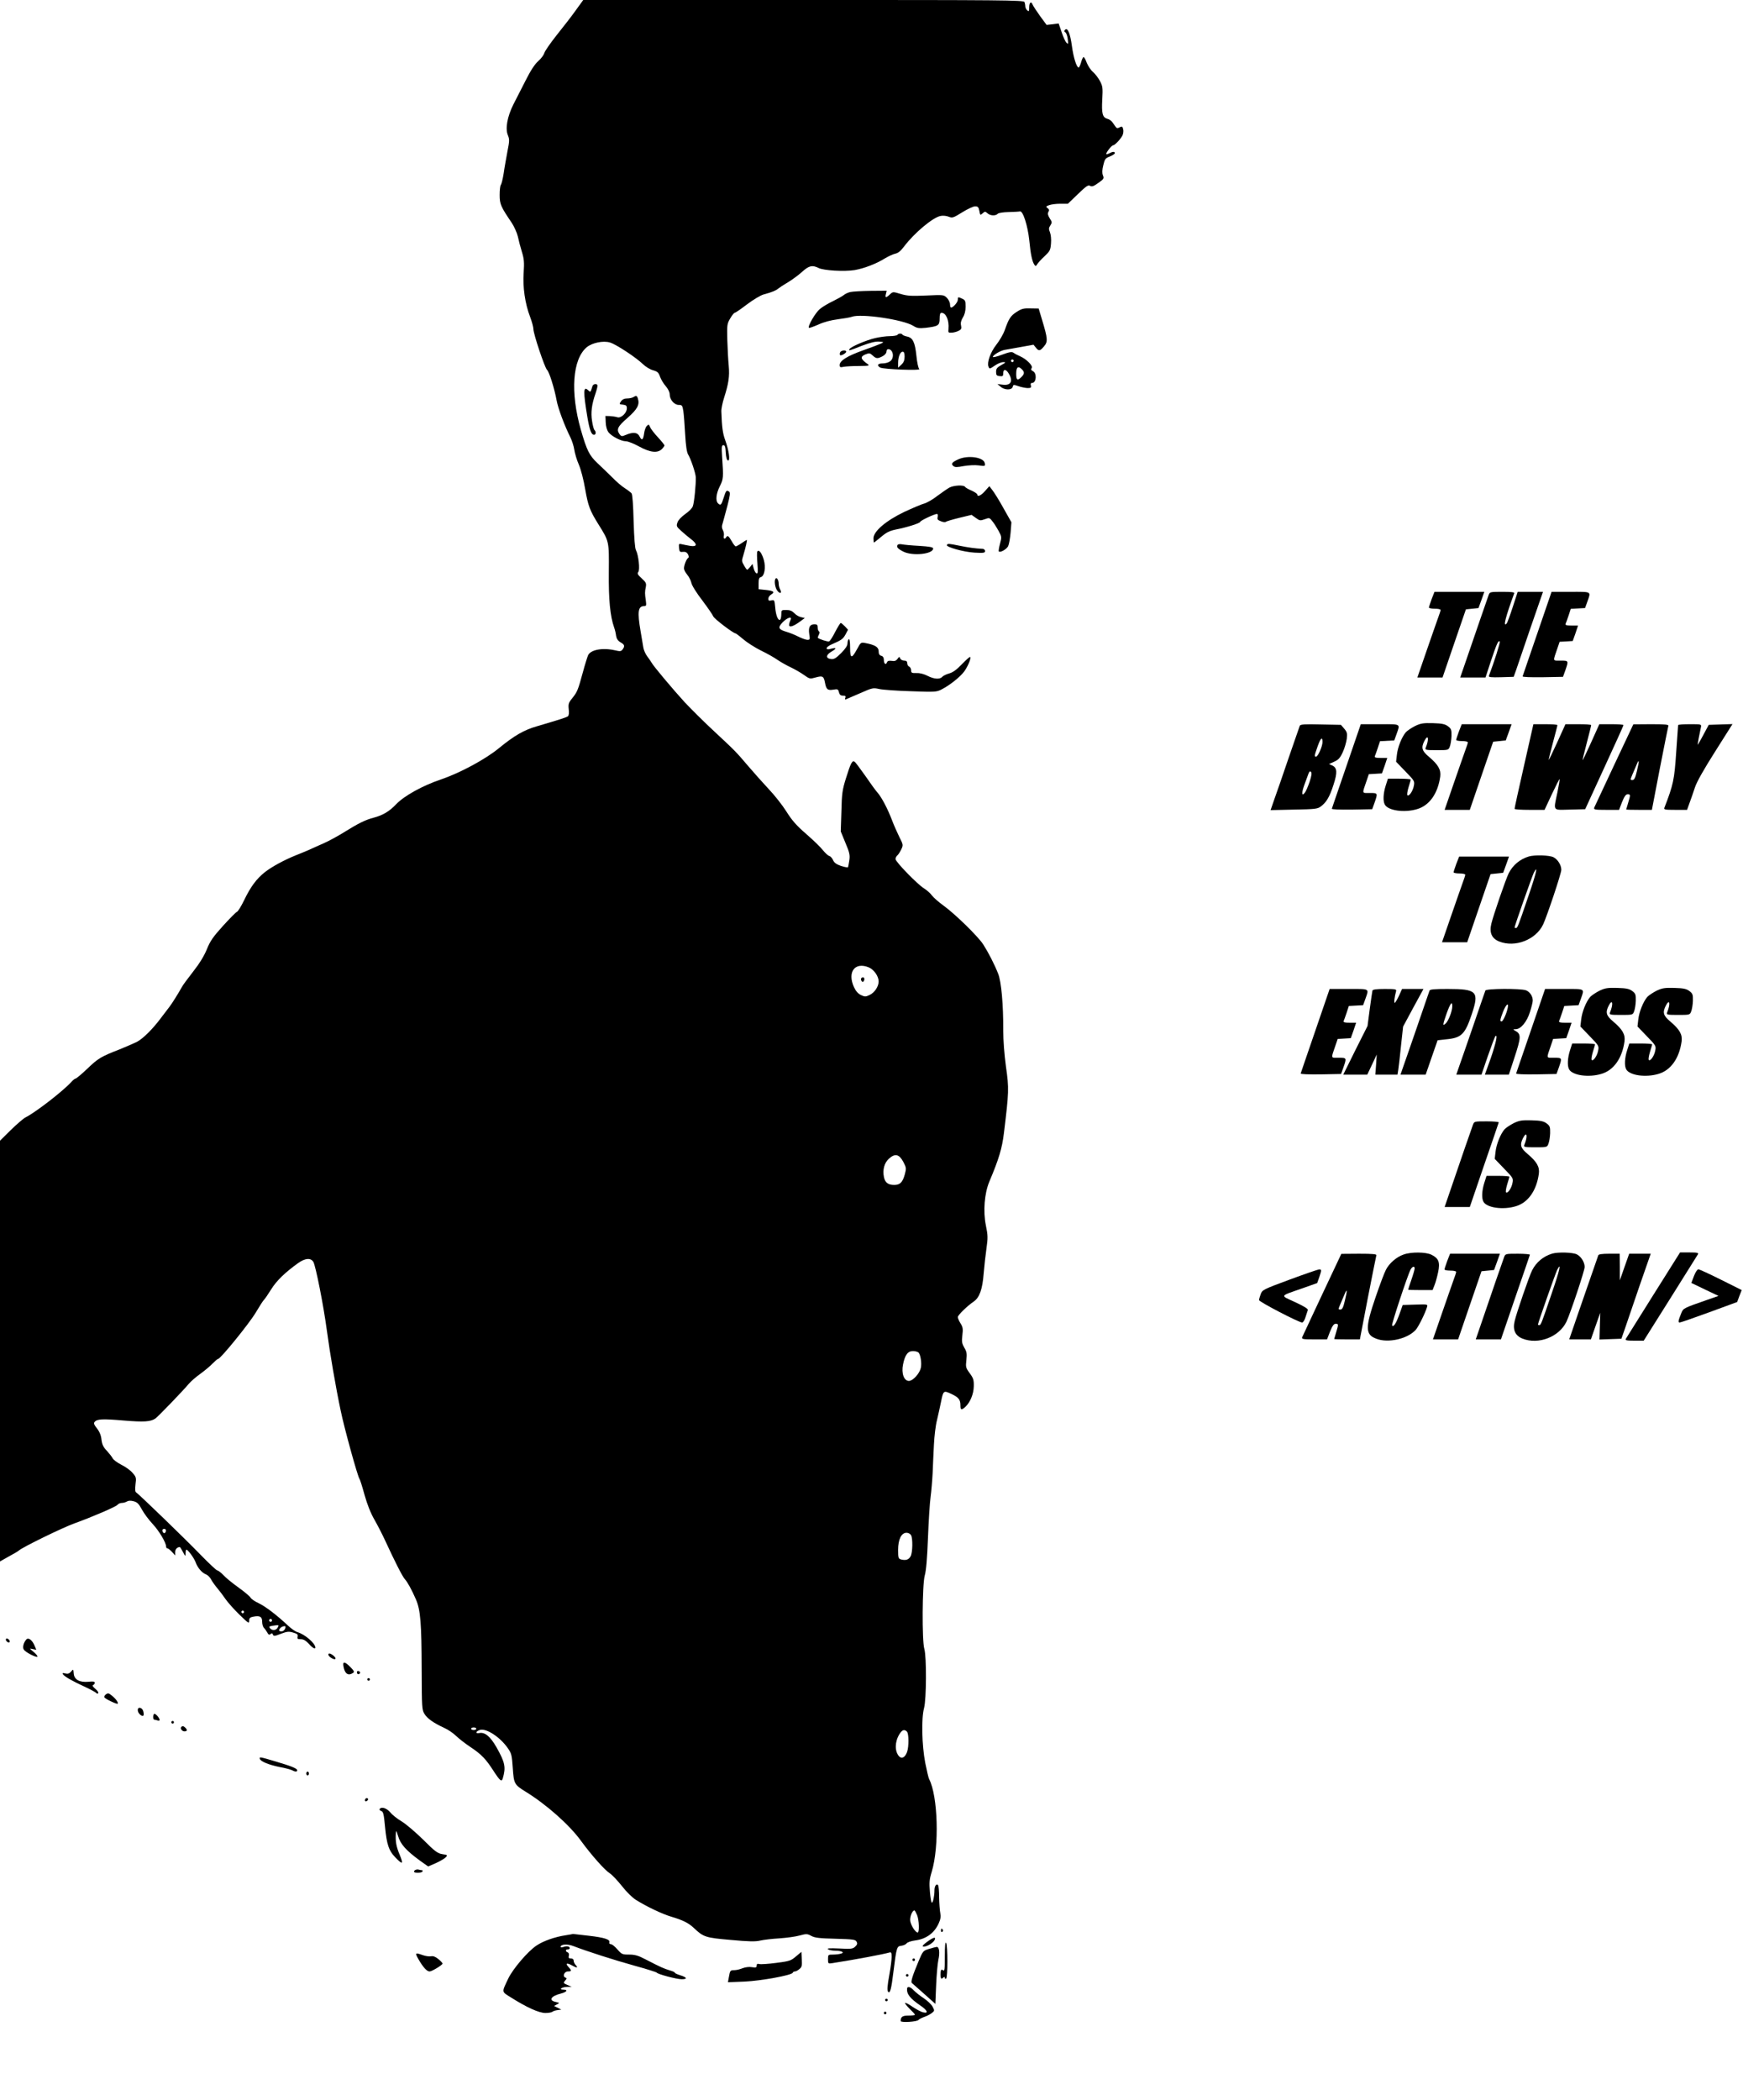 <?xml version="1.0" standalone="no"?>
<!DOCTYPE svg PUBLIC "-//W3C//DTD SVG 20010904//EN"
 "http://www.w3.org/TR/2001/REC-SVG-20010904/DTD/svg10.dtd">
<svg version="1.0" xmlns="http://www.w3.org/2000/svg"
 width="1343pt" height="1618pt" viewBox="0 0 1343 1618"
 preserveAspectRatio="xMidYMid meet">

<g transform="translate(0,1618) scale(0.1,-0.1)"
fill="#000000" stroke="none" stroke-width="6">
<path d="M4436 16100 c-31 -44 -98 -130 -147 -191 -49 -62 -92 -124 -95 -138
-4 -14 -24 -42 -46 -61 -27 -24 -59 -72 -98 -150 -32 -63 -75 -147 -95 -186
-46 -92 -63 -185 -42 -235 13 -32 13 -45 -3 -125 -9 -49 -23 -125 -29 -169 -7
-44 -17 -84 -22 -90 -5 -5 -9 -39 -9 -77 0 -72 9 -91 93 -215 19 -29 40 -76
47 -105 6 -29 20 -82 31 -118 17 -55 19 -80 14 -160 -8 -112 10 -239 50 -343
14 -37 25 -79 25 -93 0 -37 88 -300 105 -314 16 -13 57 -143 74 -236 11 -61
62 -197 106 -284 12 -25 26 -67 30 -95 4 -27 19 -79 35 -115 16 -37 37 -118
49 -190 23 -130 36 -164 102 -270 83 -133 82 -128 80 -369 -2 -212 10 -338 41
-426 6 -16 13 -45 15 -64 4 -23 14 -38 34 -50 32 -18 35 -29 16 -55 -11 -15
-19 -16 -57 -7 -94 22 -186 6 -208 -36 -5 -10 -24 -70 -41 -133 -38 -139 -43
-151 -82 -200 -28 -34 -31 -45 -27 -84 4 -28 1 -49 -6 -55 -11 -8 -59 -24
-236 -76 -102 -29 -175 -71 -295 -169 -106 -87 -301 -192 -449 -242 -141 -48
-280 -125 -342 -189 -54 -57 -103 -86 -174 -105 -65 -17 -117 -43 -222 -108
-51 -32 -124 -72 -163 -89 -38 -17 -91 -40 -116 -52 -25 -11 -69 -29 -97 -40
-90 -36 -186 -88 -240 -130 -66 -52 -111 -113 -162 -219 -22 -45 -46 -85 -55
-88 -8 -3 -56 -52 -107 -108 -77 -85 -99 -117 -125 -182 -22 -53 -57 -109
-107 -173 -40 -51 -80 -105 -87 -120 -18 -34 -80 -133 -93 -148 -6 -7 -33 -43
-61 -80 -67 -91 -143 -166 -191 -191 -22 -11 -83 -37 -134 -58 -142 -55 -165
-69 -249 -150 -43 -41 -83 -74 -88 -74 -5 0 -21 -12 -35 -28 -64 -70 -270
-230 -352 -272 -16 -8 -67 -52 -113 -97 l-83 -82 0 -1621 0 -1621 67 38 c38
20 73 41 78 46 30 27 340 178 430 210 133 48 320 128 331 143 6 8 21 14 33 14
12 0 29 5 39 11 11 7 29 8 51 2 28 -7 40 -19 64 -63 16 -30 54 -81 83 -112 49
-52 104 -144 104 -175 0 -7 4 -13 10 -13 5 0 21 -12 35 -27 l25 -28 0 27 c0
21 15 38 36 38 2 0 12 -17 23 -37 20 -37 20 -37 21 -10 0 15 3 27 6 27 12 0
60 -65 72 -99 15 -41 48 -80 80 -92 13 -5 31 -23 40 -41 9 -17 31 -47 48 -67
17 -20 44 -56 61 -81 17 -25 65 -79 107 -120 70 -68 76 -72 76 -48 0 21 6 27
34 32 49 9 66 -1 66 -39 0 -19 6 -40 13 -47 8 -7 19 -24 26 -36 9 -18 16 -21
26 -12 9 8 14 7 18 -5 5 -13 14 -12 62 7 48 18 61 19 94 9 32 -9 38 -15 34
-31 -4 -17 0 -20 24 -20 21 0 39 -10 62 -35 27 -31 51 -45 51 -30 0 33 -82
104 -140 120 -14 4 -45 26 -70 49 -86 81 -175 149 -228 174 -29 13 -57 33 -62
43 -6 10 -47 45 -92 77 -46 33 -99 76 -117 96 -19 20 -40 36 -47 36 -6 0 -65
55 -131 123 -119 123 -473 465 -494 478 -8 4 -9 25 -5 62 7 51 5 57 -23 89
-16 19 -55 47 -86 62 -31 16 -61 38 -67 50 -6 12 -26 37 -45 58 -27 28 -36 47
-41 85 -3 32 -14 60 -34 86 -23 29 -28 41 -19 51 19 23 59 25 223 11 157 -13
209 -10 246 16 21 15 212 213 257 267 15 18 55 53 89 77 33 24 76 60 95 80 19
19 37 35 42 35 18 0 240 273 289 356 29 49 58 94 64 99 7 6 31 42 55 80 42 68
108 131 208 203 54 38 96 42 117 10 18 -29 79 -337 105 -533 23 -172 68 -434
106 -614 27 -132 131 -509 145 -526 4 -5 22 -61 39 -124 21 -74 47 -140 76
-190 24 -42 62 -116 85 -166 67 -146 131 -273 149 -292 21 -23 53 -81 86 -157
35 -82 43 -181 44 -540 1 -291 2 -310 21 -341 23 -37 70 -70 150 -107 30 -13
73 -42 95 -64 22 -21 72 -60 110 -85 84 -56 118 -91 179 -186 49 -75 61 -85
70 -55 25 85 18 122 -49 240 -47 82 -88 117 -131 109 -32 -6 -31 11 1 23 48
18 157 -52 218 -140 28 -40 31 -53 38 -153 8 -121 12 -128 99 -182 158 -97
337 -255 426 -378 82 -112 182 -225 224 -252 17 -11 58 -55 92 -97 33 -43 81
-90 107 -106 84 -53 205 -110 276 -131 85 -25 131 -48 170 -85 75 -71 89 -76
284 -93 141 -13 192 -14 229 -5 26 6 92 14 147 17 55 4 125 13 156 22 52 14
59 14 90 -3 27 -15 64 -19 187 -22 136 -4 154 -6 162 -23 8 -14 5 -23 -11 -38
-18 -17 -31 -19 -122 -14 -74 3 -98 2 -87 -6 8 -6 33 -11 55 -11 51 0 77 -15
43 -23 -12 -4 -40 -7 -60 -7 -37 0 -38 -1 -38 -35 0 -35 1 -36 33 -31 191 30
391 68 440 82 14 4 17 -1 17 -34 0 -22 -7 -79 -16 -128 -18 -99 -20 -132 -10
-142 14 -14 24 23 40 156 24 191 26 196 61 200 16 2 34 10 40 18 6 9 36 19 67
23 84 11 146 56 180 130 15 32 18 54 13 80 -4 20 -8 75 -9 123 0 47 -4 89 -8
93 -13 14 -28 -7 -28 -39 0 -45 -11 -96 -20 -96 -5 0 -11 38 -15 84 -6 71 -4
96 14 154 59 195 48 584 -20 714 -5 9 -18 65 -30 125 -26 136 -31 342 -9 423
18 67 20 393 2 455 -19 64 -16 497 3 565 11 37 19 134 25 290 5 129 14 271 20
315 6 44 13 127 16 185 2 58 7 157 10 220 3 63 13 149 24 190 10 41 23 103 30
136 18 91 20 92 80 64 57 -27 70 -44 70 -89 0 -36 8 -38 38 -11 38 36 64 99
65 159 1 48 -3 62 -31 100 -31 42 -32 48 -26 102 5 49 3 64 -16 95 -18 32 -21
46 -15 96 6 48 4 63 -14 91 -12 19 -21 41 -21 49 0 15 73 86 123 120 44 30 67
95 76 214 5 60 15 149 22 197 11 79 11 99 -5 176 -22 109 -11 246 27 337 74
175 98 257 112 372 39 319 40 345 16 513 -13 96 -21 203 -21 280 1 198 -15
376 -39 436 -28 72 -75 163 -115 226 -41 63 -217 235 -307 300 -36 26 -76 61
-88 77 -12 17 -40 42 -63 56 -52 33 -218 204 -218 225 0 9 6 22 14 28 8 7 21
27 30 46 16 34 16 36 -15 97 -17 35 -42 91 -55 126 -34 89 -79 176 -112 214
-16 18 -58 76 -94 129 -37 52 -73 101 -81 108 -20 16 -31 -3 -70 -129 -26 -84
-31 -113 -34 -251 l-5 -155 36 -88 c32 -75 36 -95 30 -135 -4 -25 -8 -49 -10
-53 -2 -3 -26 1 -54 10 -36 13 -52 24 -61 44 -6 15 -19 30 -30 33 -10 3 -32
24 -50 46 -17 22 -75 78 -128 124 -74 64 -109 104 -151 171 -30 48 -91 126
-136 173 -44 47 -115 127 -157 176 -98 115 -99 116 -263 269 -77 71 -179 173
-229 226 -88 96 -245 283 -255 305 -3 6 -17 26 -31 45 -15 19 -29 51 -32 70
-3 19 -13 76 -21 125 -26 151 -20 195 27 195 17 0 18 5 13 43 -8 55 -8 66 0
104 5 28 2 36 -32 67 -31 28 -35 37 -26 49 14 17 2 130 -18 168 -8 14 -14 94
-18 223 -3 125 -9 206 -16 215 -6 7 -29 25 -51 39 -22 13 -67 52 -100 86 -34
33 -84 82 -112 108 -62 58 -82 98 -128 258 -82 289 -64 541 45 634 42 35 128
53 180 37 47 -14 199 -114 253 -166 20 -20 56 -42 79 -48 35 -10 43 -18 54
-51 8 -21 27 -53 44 -72 18 -21 30 -46 30 -63 0 -40 35 -81 70 -81 25 0 28 -4
35 -47 4 -26 10 -107 14 -179 5 -90 13 -140 23 -156 20 -32 57 -141 59 -175 2
-50 -12 -197 -23 -224 -5 -15 -32 -42 -59 -60 -29 -21 -53 -46 -59 -64 -10
-28 -8 -33 28 -65 21 -19 55 -48 75 -63 52 -39 50 -62 -5 -53 -24 4 -53 10
-66 13 -21 5 -23 3 -20 -28 3 -30 6 -34 30 -31 19 2 30 -4 39 -19 7 -15 8 -24
1 -28 -13 -8 -32 -56 -32 -81 0 -10 11 -32 25 -48 14 -17 28 -45 32 -63 3 -19
40 -78 84 -135 42 -56 80 -111 84 -122 5 -18 155 -132 172 -132 3 0 30 -20 59
-45 29 -25 90 -64 136 -87 46 -22 103 -54 128 -72 25 -17 71 -43 103 -58 32
-15 78 -42 102 -59 43 -31 46 -31 89 -19 54 15 63 10 72 -38 10 -54 20 -63 64
-56 34 6 38 4 44 -20 5 -19 13 -26 31 -26 19 0 23 -4 18 -17 -5 -12 -2 -15 8
-10 8 3 57 24 109 47 91 40 97 42 145 31 28 -6 138 -14 245 -17 184 -7 197 -6
235 14 63 32 143 96 174 138 29 40 55 103 46 112 -3 3 -31 -22 -63 -55 -42
-44 -70 -64 -99 -72 -22 -6 -46 -18 -53 -26 -18 -21 -63 -18 -112 7 -27 14
-59 23 -85 22 -38 -1 -43 2 -43 21 0 13 -7 25 -15 29 -8 3 -15 15 -15 26 0 14
-7 20 -24 20 -13 0 -27 8 -30 17 -6 15 -8 14 -21 -4 -10 -14 -22 -19 -44 -15
-22 3 -33 0 -37 -12 -9 -23 -24 -10 -24 21 0 16 -7 27 -20 30 -14 4 -20 14
-20 35 0 32 -28 49 -101 63 -36 7 -37 6 -65 -46 -42 -77 -54 -75 -54 11 0 45
-4 69 -10 65 -5 -3 -10 -18 -10 -32 0 -18 -16 -42 -49 -75 -40 -40 -55 -49
-78 -46 -42 5 -40 32 3 57 43 25 41 34 -4 22 -47 -14 -42 14 6 34 76 33 87 41
107 77 l19 36 -24 26 c-14 14 -28 26 -32 26 -4 0 -23 -31 -43 -69 -19 -38 -40
-71 -47 -73 -11 -4 -75 17 -86 27 -2 2 1 12 7 24 7 13 8 22 1 26 -5 3 -10 17
-10 31 0 19 -5 24 -24 24 -36 0 -48 -22 -41 -74 7 -42 6 -46 -14 -46 -11 0
-42 11 -68 24 -27 14 -67 30 -91 37 -65 19 -71 33 -32 74 38 39 78 49 60 16
-5 -11 -10 -27 -10 -36 0 -22 32 -12 83 25 l38 28 -29 7 c-16 3 -40 17 -52 31
-17 17 -34 24 -62 24 -37 0 -38 -1 -38 -34 0 -19 -4 -37 -9 -41 -16 -9 -33 33
-38 96 -5 56 -7 58 -29 53 -19 -5 -24 -2 -24 13 0 10 9 24 20 31 33 20 23 29
-37 36 l-58 6 0 45 c0 33 4 45 17 48 29 8 40 76 23 134 -16 54 -38 82 -50 63
-3 -5 -3 -47 1 -91 5 -66 4 -81 -7 -77 -7 2 -17 20 -22 39 l-9 34 -18 -23
c-10 -12 -20 -22 -23 -22 -3 0 -14 15 -24 33 -18 30 -19 37 -6 77 18 60 32
120 27 120 -2 0 -20 -11 -40 -25 -20 -14 -41 -25 -45 -25 -5 0 -19 18 -31 40
-24 41 -32 47 -43 30 -11 -18 -23 -11 -18 11 3 11 0 31 -7 44 -9 17 -10 31 -1
56 5 19 22 79 36 133 20 78 23 101 13 108 -21 13 -24 10 -42 -47 -18 -57 -24
-63 -44 -43 -20 20 -14 75 14 131 28 55 29 68 18 225 -5 79 -4 92 10 92 11 0
16 -13 18 -57 2 -37 8 -58 17 -61 19 -6 7 80 -21 156 -19 51 -26 100 -30 222
-1 19 9 67 21 105 35 109 43 164 36 245 -4 41 -9 131 -11 199 -3 118 -2 126
22 167 14 24 30 44 35 44 6 0 48 29 95 65 48 36 103 69 127 76 61 16 97 31
110 43 7 6 41 29 77 50 36 22 86 59 112 83 51 46 77 52 123 29 40 -21 201 -30
281 -17 76 14 167 49 234 91 25 15 60 31 77 35 24 5 43 21 70 57 78 103 221
223 280 234 19 4 46 1 63 -6 28 -11 35 -9 104 34 40 25 85 46 99 46 22 0 27
-6 33 -35 6 -34 7 -35 25 -19 18 16 20 16 37 1 22 -20 63 -22 80 -4 8 7 42 12
85 13 40 1 78 3 86 5 23 6 60 -110 72 -225 10 -106 22 -161 39 -186 9 -13 12
-12 22 4 6 11 31 38 56 61 41 39 46 47 50 99 3 33 -1 68 -8 86 -10 25 -10 34
3 53 14 22 14 26 -5 55 -14 23 -17 36 -10 49 8 13 6 20 -6 29 -15 11 -14 14
11 23 16 6 54 11 86 11 l59 0 77 74 c64 62 80 73 94 64 14 -8 27 -4 63 22 43
30 46 35 36 59 -7 18 -6 42 3 78 11 47 16 54 50 67 22 9 39 20 39 26 0 13 -16
13 -42 -1 -11 -6 -21 -9 -24 -7 -6 7 40 68 52 68 13 0 58 47 73 77 6 13 9 34
5 48 -5 21 -9 23 -27 14 -16 -9 -23 -8 -31 4 -6 8 -17 24 -25 35 -8 12 -25 23
-37 26 -39 10 -47 40 -41 149 5 91 3 103 -18 143 -13 24 -37 55 -53 69 -17 14
-38 46 -48 70 -9 25 -20 45 -25 45 -5 0 -13 -18 -19 -40 -6 -22 -15 -40 -19
-40 -16 0 -40 77 -52 166 -13 96 -33 144 -52 125 -9 -9 -9 -14 1 -20 8 -4 16
-28 19 -52 5 -39 4 -42 -9 -29 -9 8 -26 45 -38 82 l-23 67 -47 -6 -46 -5 -50
68 c-27 38 -53 77 -57 87 -11 30 -27 19 -27 -19 0 -31 -2 -35 -15 -24 -8 7
-15 21 -15 30 0 10 -3 25 -6 34 -6 15 -165 16 -1703 16 l-1697 0 -58 -80z
m2259 -7374 c39 -17 75 -68 75 -108 0 -39 -31 -86 -69 -104 -31 -15 -37 -15
-67 -1 -23 11 -40 31 -54 61 -53 117 7 197 115 152z m265 -1498 c23 -44 24
-50 12 -95 -17 -63 -37 -83 -82 -83 -47 0 -70 18 -79 60 -12 57 3 111 39 143
47 42 78 34 110 -25z m118 -1470 c16 -19 25 -83 17 -118 -10 -44 -61 -100 -92
-100 -38 0 -59 59 -45 127 15 74 37 103 77 103 18 0 37 -6 43 -12z m-5800
-1375 c-4 -22 -22 -20 -26 1 -2 10 3 16 13 16 10 0 15 -7 13 -17z m5742 -32
c14 -27 12 -131 -3 -161 -14 -27 -36 -35 -73 -26 -22 6 -24 11 -24 74 0 81 25
132 65 132 14 0 29 -8 35 -19z m-5140 -591 c0 -5 -4 -10 -10 -10 -5 0 -10 5
-10 10 0 6 5 10 10 10 6 0 10 -4 10 -10z m214 -71 c-3 -5 -10 -7 -15 -3 -5 3
-7 10 -3 15 3 5 10 7 15 3 5 -3 7 -10 3 -15z m46 -49 c-12 -23 -42 -26 -59 -6
-10 12 -7 15 16 19 55 8 54 8 43 -13z m60 6 c0 -18 -15 -36 -31 -36 -22 0 -24
11 -7 28 11 11 38 17 38 8z m1470 -786 c0 -5 -9 -10 -20 -10 -11 0 -20 5 -20
10 0 6 9 10 20 10 11 0 20 -4 20 -10z m3318 -22 c15 -15 16 -115 1 -157 -15
-42 -41 -56 -62 -33 -34 39 -33 111 3 170 21 34 38 40 58 20z m78 -1413 c16
-38 19 -135 5 -135 -17 0 -50 51 -57 86 -6 31 14 84 32 84 3 0 12 -16 20 -35z"/>
<path d="M6637 8644 c-9 -9 4 -35 14 -28 5 3 9 12 9 20 0 14 -12 19 -23 8z"/>
<path d="M6552 13930 c-18 -4 -41 -15 -50 -23 -9 -8 -47 -29 -83 -47 -36 -17
-82 -44 -102 -61 -34 -28 -96 -134 -84 -145 2 -3 35 9 72 25 43 20 97 34 151
41 46 6 94 14 107 19 70 27 394 -21 473 -69 30 -19 44 -21 96 -16 98 12 108
18 108 71 0 32 4 45 14 45 35 0 60 -57 54 -125 -3 -28 -1 -30 27 -28 17 1 40
8 53 15 18 9 22 17 17 40 -5 19 0 38 14 62 14 22 21 50 21 83 0 44 -3 51 -25
61 -34 16 -35 15 -35 -8 0 -19 -36 -60 -52 -60 -4 0 -8 11 -8 25 0 14 -11 37
-24 50 -24 24 -26 24 -160 18 -115 -5 -146 -3 -196 12 -60 18 -60 18 -83 -3
-30 -29 -39 -28 -31 3 l6 25 -123 -1 c-68 -1 -139 -5 -157 -9z"/>
<path d="M7835 13778 c-47 -30 -62 -51 -93 -141 -11 -31 -41 -83 -66 -114 -45
-58 -72 -135 -60 -167 8 -21 9 -20 52 9 20 14 48 25 62 25 22 0 21 -3 -15 -23
-33 -18 -40 -28 -40 -52 0 -25 4 -31 28 -33 23 -3 27 0 27 22 0 35 22 33 43
-3 35 -59 15 -94 -49 -85 l-39 5 24 -20 c31 -28 87 -28 94 -2 4 18 7 18 43 6
22 -8 53 -14 71 -15 26 0 30 3 26 20 -4 13 0 20 10 20 32 0 38 74 6 90 -15 8
-17 15 -10 24 13 16 -38 68 -89 91 -19 8 -42 20 -51 27 -13 9 -32 6 -88 -15
-39 -15 -71 -22 -71 -17 0 14 58 48 90 54 14 2 70 12 124 22 l99 18 18 -22
c23 -29 32 -28 63 9 31 36 29 59 -14 202 l-27 90 -61 1 c-52 2 -69 -2 -107
-26z m-25 -378 c0 -5 -4 -10 -10 -10 -5 0 -10 5 -10 10 0 6 5 10 10 10 6 0 10
-4 10 -10z m64 -66 c22 -21 20 -37 -7 -62 -28 -27 -37 -20 -37 28 0 52 15 64
44 34z"/>
<path d="M6915 13600 c-3 -5 -30 -10 -58 -10 -29 0 -80 -7 -114 -15 -69 -16
-186 -66 -197 -84 -10 -16 -5 -15 95 25 64 24 104 34 132 32 39 -3 39 -3 16
-15 -13 -6 -75 -30 -138 -52 -123 -44 -181 -80 -181 -113 0 -18 4 -20 31 -14
17 3 70 6 118 6 77 1 84 2 66 15 -56 40 -59 57 -15 75 28 11 33 10 54 -9 27
-25 37 -26 76 -6 18 9 30 24 30 35 0 11 6 20 13 20 40 0 51 -69 15 -94 -12 -9
-37 -16 -55 -16 -40 0 -50 -15 -21 -32 26 -14 321 -25 301 -11 -7 5 -17 50
-22 102 -11 105 -28 139 -72 148 -16 3 -32 10 -35 14 -7 12 -31 11 -39 -1z
m55 -168 c0 -28 -7 -45 -25 -62 l-25 -23 0 36 c0 47 16 87 35 87 11 0 15 -11
15 -38z"/>
<path d="M6473 13465 c-3 -9 -3 -18 0 -21 7 -8 47 15 47 26 0 16 -40 11 -47
-5z"/>
<path d="M4565 13205 c-16 -51 -14 -49 -34 -31 -37 34 -38 -10 -5 -209 17 -99
30 -135 51 -135 15 0 17 22 4 36 -6 5 -14 36 -19 69 -11 66 -3 129 27 215 10
30 17 58 14 63 -7 13 -33 8 -38 -8z"/>
<path d="M4880 13120 c-8 -5 -29 -10 -47 -10 -22 0 -37 -7 -48 -22 -15 -22
-15 -23 15 -26 24 -3 30 -8 30 -28 0 -36 -45 -78 -73 -69 -12 4 -38 8 -57 9
l-35 1 2 -49 c1 -30 9 -59 20 -75 24 -32 98 -71 136 -71 15 0 61 -18 101 -40
85 -47 143 -53 176 -20 11 11 20 24 20 28 0 4 -23 33 -51 63 -27 29 -55 65
-60 78 -9 22 -11 23 -25 9 -9 -8 -18 -34 -21 -57 -7 -52 -18 -59 -35 -24 -15
32 -49 36 -106 12 -31 -13 -35 -12 -48 5 -26 37 -16 59 61 126 76 67 95 102
80 149 -7 23 -13 25 -35 11z"/>
<path d="M7384 12641 c-50 -23 -59 -35 -38 -52 12 -10 28 -10 80 0 36 6 87 9
115 5 49 -7 51 -6 47 16 -6 47 -129 65 -204 31z"/>
<path d="M7315 12423 c-16 -9 -58 -38 -93 -64 -34 -27 -80 -53 -101 -59 -21
-5 -90 -35 -155 -65 -141 -68 -236 -149 -236 -203 0 -18 2 -32 4 -32 2 0 27
20 56 44 40 34 64 46 112 56 84 16 188 49 188 59 0 9 110 61 129 61 7 0 9 -9
6 -23 -5 -18 0 -24 24 -33 16 -7 33 -9 38 -5 4 4 51 18 104 31 l95 23 32 -23
c30 -22 35 -23 69 -11 35 13 38 13 59 -15 13 -15 34 -49 48 -74 24 -45 25 -48
11 -100 -8 -30 -12 -56 -9 -59 11 -11 60 17 72 41 7 15 15 62 19 106 l6 78
-62 110 c-33 60 -72 122 -85 138 l-23 30 -33 -37 c-31 -36 -60 -48 -60 -27 0
6 -20 19 -44 30 -24 10 -47 23 -50 29 -11 16 -87 12 -121 -6z"/>
<path d="M6916 11981 c-10 -16 1 -29 44 -51 71 -36 230 -20 230 24 0 10 -28
15 -107 20 -60 3 -120 9 -134 12 -15 3 -30 1 -33 -5z"/>
<path d="M7296 11981 c-10 -15 127 -54 212 -59 71 -4 82 -2 82 12 0 9 -8 16
-17 17 -61 3 -115 11 -179 24 -85 17 -91 18 -98 6z"/>
<path d="M5977 11723 c-14 -13 -6 -71 12 -94 22 -28 38 -20 22 9 -6 12 -11 31
-11 44 0 27 -14 51 -23 41z"/>
<path d="M11031 11564 c-11 -31 -21 -60 -21 -65 0 -5 20 -9 45 -9 25 0 45 -4
45 -10 0 -5 -9 -33 -20 -62 -10 -29 -51 -144 -89 -255 l-70 -203 97 0 97 0 90
263 90 262 49 5 48 5 23 63 22 62 -192 0 -192 0 -22 -56z"/>
<path d="M11471 11598 c-8 -22 -116 -335 -186 -540 l-34 -98 97 0 98 0 42 128
c45 134 57 161 68 149 5 -5 -42 -155 -84 -265 -3 -10 17 -12 93 -10 l98 3 18
50 c9 28 60 175 112 328 l96 277 -97 0 -98 0 -38 -117 c-21 -65 -42 -122 -47
-127 -30 -33 -9 49 58 232 4 9 -18 12 -91 12 -91 0 -97 -1 -105 -22z"/>
<path d="M11845 11299 c-60 -176 -112 -325 -113 -330 -2 -6 59 -8 154 -7 l157
3 18 50 c26 75 26 75 -37 75 -62 0 -60 -10 -24 95 l17 50 51 3 50 3 21 59 20
60 -50 0 c-37 0 -49 3 -46 13 3 6 13 35 23 64 l17 52 55 3 55 3 18 50 c28 80
36 75 -128 75 l-148 0 -110 -321z"/>
<path d="M10905 10587 c-27 -14 -60 -35 -72 -48 -31 -35 -64 -116 -70 -176
l-6 -52 72 -75 c69 -71 72 -75 65 -110 -7 -41 -38 -85 -50 -73 -4 4 0 31 9 61
9 29 17 56 17 59 0 4 -40 7 -88 7 l-88 0 -17 -53 c-19 -60 -22 -119 -7 -146
25 -47 151 -65 250 -35 94 28 159 120 177 250 7 53 -15 92 -87 153 -55 46 -61
70 -35 122 30 58 38 15 10 -53 -6 -16 1 -18 84 -18 90 0 92 0 102 28 6 15 12
51 13 81 1 48 -2 56 -27 75 -23 17 -45 22 -115 24 -75 2 -94 -1 -137 -21z"/>
<path d="M10015 10588 c-3 -7 -41 -119 -86 -248 -44 -129 -93 -272 -110 -318
l-29 -84 179 4 c164 3 182 5 208 24 43 32 68 74 98 168 31 95 28 130 -10 148
l-25 11 40 18 c33 15 46 29 66 73 14 30 27 76 31 103 5 43 2 53 -20 79 l-25
29 -156 3 c-122 3 -157 1 -161 -10z m175 -125 c0 -34 -35 -113 -50 -113 -14 0
-13 7 12 78 23 66 38 80 38 35z m-99 -306 c-12 -35 -28 -73 -36 -83 -25 -35
-28 -5 -5 58 13 35 27 74 32 87 6 17 12 21 19 14 8 -8 5 -30 -10 -76z"/>
<path d="M10375 10279 c-60 -176 -112 -325 -113 -330 -2 -6 59 -8 154 -7 l157
3 18 50 c26 75 26 75 -37 75 -62 0 -60 -10 -24 95 l17 50 51 3 50 3 21 59 20
60 -50 0 c-37 0 -49 3 -46 13 3 6 13 35 23 64 l17 52 55 3 55 3 18 50 c28 80
36 75 -128 75 l-148 0 -110 -321z"/>
<path d="M11241 10544 c-11 -31 -21 -60 -21 -65 0 -5 20 -9 45 -9 25 0 45 -4
45 -10 0 -5 -9 -33 -20 -62 -10 -29 -51 -144 -89 -255 l-70 -203 97 0 97 0 90
263 90 262 49 5 48 5 23 63 22 62 -192 0 -192 0 -22 -56z"/>
<path d="M11742 10277 c-40 -177 -73 -325 -72 -329 0 -5 52 -8 115 -8 l116 0
56 120 c31 66 58 119 60 117 2 -2 -6 -48 -17 -102 -31 -149 -40 -136 97 -133
l117 3 147 320 c81 176 148 323 148 328 1 4 -41 7 -93 7 l-93 0 -63 -140 c-35
-77 -64 -139 -66 -137 -1 1 13 61 32 132 19 72 34 133 34 138 0 4 -44 7 -99 7
l-99 0 -63 -139 c-35 -77 -65 -138 -66 -137 -2 1 13 60 32 132 19 71 35 132
35 137 0 4 -42 7 -92 7 l-93 0 -73 -323z"/>
<path d="M12438 10287 c-81 -172 -150 -320 -154 -329 -6 -16 3 -18 92 -18 l99
0 23 60 c18 44 29 60 43 60 23 0 23 -3 4 -66 -8 -27 -15 -50 -15 -51 0 -2 44
-3 99 -3 l99 0 61 318 c34 174 64 323 66 330 3 9 -27 12 -133 12 l-137 -1
-147 -312z m175 -46 c-13 -56 -21 -71 -35 -71 -17 0 -17 2 -2 38 9 20 23 54
32 75 22 55 25 39 5 -42z"/>
<path d="M12930 10593 c0 -5 -7 -100 -15 -213 -14 -208 -22 -246 -90 -422 -7
-16 1 -18 83 -18 l91 0 19 53 c11 28 29 82 41 118 14 44 68 139 156 278 l134
212 -91 -3 -92 -3 -43 -80 c-23 -44 -43 -77 -43 -73 0 6 13 75 26 136 4 22 2
22 -86 22 -49 0 -90 -3 -90 -7z"/>
<path d="M11780 9581 c-69 -21 -123 -66 -155 -129 -23 -46 -119 -325 -134
-389 -17 -69 3 -114 60 -137 123 -49 283 13 339 131 31 67 140 393 140 421 0
36 -27 80 -60 97 -31 16 -145 19 -190 6z m-4 -307 c-80 -235 -83 -244 -96
-244 -5 0 -10 2 -10 4 0 12 135 395 148 421 36 70 19 -5 -42 -181z"/>
<path d="M11221 9524 c-11 -31 -21 -60 -21 -65 0 -5 20 -9 45 -9 25 0 45 -4
45 -10 0 -5 -9 -33 -20 -62 -10 -29 -51 -144 -89 -255 l-70 -203 97 0 97 0 90
263 90 262 49 5 48 5 23 63 22 62 -192 0 -192 0 -22 -56z"/>
<path d="M12325 8547 c-27 -14 -60 -35 -72 -48 -31 -35 -64 -116 -70 -176 l-6
-52 72 -75 c69 -71 72 -75 65 -110 -7 -41 -38 -85 -50 -73 -4 4 0 31 9 61 9
29 17 56 17 59 0 4 -40 7 -88 7 l-88 0 -17 -53 c-19 -60 -22 -119 -7 -146 25
-47 151 -65 250 -35 94 28 159 120 177 250 7 53 -15 92 -87 153 -55 46 -61 70
-35 122 30 58 38 15 10 -53 -6 -16 1 -18 84 -18 90 0 92 0 102 28 6 15 12 51
13 81 1 48 -2 56 -27 75 -23 17 -45 22 -115 24 -75 2 -94 -1 -137 -21z"/>
<path d="M12765 8547 c-27 -14 -60 -35 -72 -48 -31 -35 -64 -116 -70 -176 l-6
-52 72 -75 c69 -71 72 -75 65 -110 -7 -41 -38 -85 -50 -73 -4 4 0 31 9 61 9
29 17 56 17 59 0 4 -40 7 -88 7 l-88 0 -17 -53 c-19 -60 -22 -119 -7 -146 25
-47 151 -65 250 -35 94 28 159 120 177 250 7 53 -15 92 -87 153 -55 46 -61 70
-35 122 30 58 38 15 10 -53 -6 -16 1 -18 84 -18 90 0 92 0 102 28 6 15 12 51
13 81 1 48 -2 56 -27 75 -23 17 -45 22 -115 24 -75 2 -94 -1 -137 -21z"/>
<path d="M10135 8239 c-60 -176 -112 -325 -113 -330 -2 -6 59 -8 154 -7 l157
3 18 50 c26 75 26 75 -37 75 -62 0 -60 -10 -24 95 l17 50 51 3 50 3 21 59 20
60 -50 0 c-37 0 -49 3 -46 13 3 6 13 35 23 64 l17 52 55 3 55 3 18 50 c28 80
36 75 -128 75 l-148 0 -110 -321z"/>
<path d="M10575 8548 c-2 -7 -11 -71 -21 -143 l-17 -130 -94 -187 -93 -188 92
0 93 0 37 78 36 77 -5 -77 -6 -78 86 0 85 0 6 38 c3 20 13 103 21 185 l16 147
78 145 79 145 -82 0 -83 0 -23 -51 c-13 -28 -28 -53 -33 -56 -8 -4 -2 47 10
90 4 15 -5 17 -87 17 -64 0 -92 -4 -95 -12z"/>
<path d="M11015 8548 c-3 -7 -45 -130 -94 -273 -49 -143 -99 -286 -110 -317
l-20 -58 97 0 97 0 46 133 46 132 65 7 c119 11 146 38 198 193 59 176 41 195
-187 195 -98 0 -135 -3 -138 -12z m175 -121 c0 -37 -29 -113 -51 -133 -25 -23
-24 -13 8 79 28 77 43 97 43 54z"/>
<path d="M11445 8548 c-3 -7 -45 -130 -94 -273 -49 -143 -99 -286 -110 -317
l-20 -58 97 0 97 0 49 143 c27 78 53 146 57 152 22 23 5 -54 -35 -170 l-45
-125 93 0 92 0 42 128 c53 161 54 184 7 210 -19 11 -19 11 4 12 39 0 87 58
110 134 12 37 21 76 21 87 0 34 -23 68 -53 79 -44 15 -306 13 -312 -2z m172
-135 c-9 -43 -36 -103 -47 -103 -14 0 -13 11 11 74 23 58 46 77 36 29z"/>
<path d="M11795 8239 c-60 -176 -112 -325 -113 -330 -2 -6 59 -8 154 -7 l157
3 18 50 c26 75 26 75 -37 75 -62 0 -60 -10 -24 95 l17 50 51 3 50 3 21 59 20
60 -50 0 c-37 0 -49 3 -46 13 3 6 13 35 23 64 l17 52 55 3 55 3 18 50 c28 80
36 75 -128 75 l-148 0 -110 -321z"/>
<path d="M11665 7527 c-27 -14 -60 -35 -72 -48 -31 -35 -64 -116 -70 -176 l-6
-52 72 -75 c69 -71 72 -75 65 -110 -7 -41 -38 -85 -50 -73 -4 4 0 31 9 61 9
29 17 56 17 59 0 4 -40 7 -88 7 l-88 0 -17 -53 c-19 -60 -22 -119 -7 -146 25
-47 151 -65 250 -35 94 28 159 120 177 250 7 53 -15 92 -87 153 -55 46 -61 70
-35 122 30 58 38 15 10 -53 -6 -16 1 -18 84 -18 90 0 92 0 102 28 6 15 12 51
13 81 1 48 -2 56 -27 75 -23 17 -45 22 -115 24 -75 2 -94 -1 -137 -21z"/>
<path d="M11349 7513 c-12 -32 -97 -278 -169 -490 l-49 -143 97 0 97 0 110
322 c61 177 112 325 113 330 2 4 -40 8 -92 8 -96 0 -97 0 -107 -27z"/>
<path d="M10815 6514 c-55 -19 -111 -68 -136 -117 -12 -22 -48 -118 -80 -212
-81 -237 -80 -288 6 -320 90 -35 238 -2 302 67 21 22 74 129 88 176 7 23 6 23
-90 20 l-97 -3 -25 -70 c-26 -72 -46 -104 -57 -87 -5 9 120 388 143 431 13 23
31 28 31 8 0 -8 -11 -47 -25 -87 -14 -40 -25 -75 -25 -77 0 -2 42 -3 94 -3
l94 0 15 38 c9 22 21 67 28 101 16 75 4 106 -51 133 -43 22 -157 23 -215 2z"/>
<path d="M11960 6521 c-69 -21 -123 -66 -155 -129 -23 -46 -119 -325 -134
-389 -17 -69 3 -114 60 -137 123 -49 283 13 339 131 31 67 140 393 140 421 0
36 -27 80 -60 97 -31 16 -145 19 -190 6z m-4 -307 c-80 -235 -83 -244 -96
-244 -5 0 -10 2 -10 4 0 12 135 395 148 421 36 70 19 -5 -42 -181z"/>
<path d="M12740 6204 c-113 -180 -209 -333 -213 -340 -6 -11 6 -14 65 -14 l73
0 205 326 c113 180 209 333 213 340 6 11 -6 14 -65 14 l-73 0 -205 -326z"/>
<path d="M10188 6207 c-81 -172 -150 -320 -154 -329 -6 -16 3 -18 92 -18 l99
0 23 60 c18 44 29 60 43 60 23 0 23 -3 4 -66 -8 -27 -15 -50 -15 -51 0 -2 44
-3 99 -3 l99 0 61 318 c34 174 64 323 66 330 3 9 -27 12 -133 12 l-137 -1
-147 -312z m175 -46 c-13 -56 -21 -71 -35 -71 -17 0 -17 2 -2 38 9 20 23 54
32 75 22 55 25 39 5 -42z"/>
<path d="M11151 6464 c-11 -31 -21 -60 -21 -65 0 -5 20 -9 45 -9 25 0 45 -4
45 -10 0 -5 -9 -33 -20 -62 -10 -29 -51 -144 -89 -255 l-70 -203 97 0 97 0 90
263 90 262 49 5 48 5 23 63 22 62 -192 0 -192 0 -22 -56z"/>
<path d="M11589 6493 c-12 -32 -97 -278 -169 -490 l-49 -143 97 0 97 0 110
322 c61 177 112 325 113 330 2 4 -40 8 -92 8 -96 0 -97 0 -107 -27z"/>
<path d="M12315 6508 c-18 -51 -76 -218 -144 -415 l-80 -233 84 0 83 0 36 103
36 102 -3 -103 -3 -103 85 3 84 3 28 80 c15 44 65 191 112 328 l86 247 -83 0
-83 0 -36 -102 -36 -103 0 103 -1 102 -80 0 c-56 0 -82 -4 -85 -12z"/>
<path d="M9935 6320 c-203 -75 -209 -79 -221 -111 -7 -19 -13 -40 -13 -46 -1
-13 307 -173 332 -173 8 0 19 18 26 41 7 23 15 47 18 55 3 9 -27 28 -98 61
-118 55 -125 43 63 109 l107 38 16 45 c19 56 19 61 -2 60 -10 -1 -112 -36
-228 -79z"/>
<path d="M13052 6348 l-20 -53 104 -50 105 -50 -83 -29 c-184 -64 -188 -66
-202 -100 -25 -61 -28 -76 -14 -76 7 0 110 36 228 79 l215 79 17 46 18 46
-160 80 c-88 44 -166 80 -174 80 -8 0 -23 -23 -34 -52z"/>
<path d="M46 3552 c-3 -6 1 -15 8 -21 8 -7 17 -8 20 -3 3 6 -1 15 -8 21 -8 7
-17 8 -20 3z"/>
<path d="M202 3547 c-22 -26 -30 -62 -18 -78 14 -21 96 -62 104 -54 4 4 -9 20
-28 36 -35 29 -35 29 -8 23 l28 -6 -14 33 c-18 43 -48 65 -64 46z"/>
<path d="M2530 3431 c0 -15 42 -41 53 -34 6 4 0 14 -12 25 -25 20 -41 23 -41
9z"/>
<path d="M2647 3338 c10 -55 36 -72 73 -48 12 8 9 15 -20 45 -44 45 -62 46
-53 3z"/>
<path d="M547 3300 c-13 -15 -24 -19 -44 -14 -19 5 -24 4 -19 -5 11 -18 72
-53 166 -96 47 -22 88 -44 92 -50 4 -5 11 -6 15 -1 4 4 -5 19 -22 33 -19 16
-26 27 -17 30 6 2 12 10 12 17 0 10 -13 12 -48 8 -69 -6 -110 16 -114 63 -3
36 -3 36 -21 15z"/>
<path d="M2750 3295 c0 -16 16 -20 24 -6 3 5 -1 11 -9 15 -9 3 -15 0 -15 -9z"/>
<path d="M2830 3240 c0 -5 5 -10 10 -10 6 0 10 5 10 10 0 6 -4 10 -10 10 -5 0
-10 -4 -10 -10z"/>
<path d="M816 3125 c-10 -8 -15 -18 -12 -23 8 -13 97 -55 103 -49 7 8 -16 40
-46 63 -23 19 -29 20 -45 9z"/>
<path d="M1062 2999 c3 -23 33 -48 43 -37 3 3 3 17 -1 32 -8 33 -47 38 -42 5z"/>
<path d="M1187 2974 c-10 -10 -9 -44 2 -44 5 0 16 -3 25 -6 9 -3 16 -2 16 4 0
16 -35 54 -43 46z"/>
<path d="M1320 2910 c0 -5 5 -10 10 -10 6 0 10 5 10 10 0 6 -4 10 -10 10 -5 0
-10 -4 -10 -10z"/>
<path d="M1397 2874 c-11 -11 5 -34 24 -34 22 0 24 11 7 28 -13 13 -22 15 -31
6z"/>
<path d="M2002 2628 c7 -21 73 -47 153 -63 41 -7 83 -19 94 -24 25 -14 41 -14
41 -1 0 14 -45 32 -170 69 -118 35 -123 36 -118 19z"/>
<path d="M2360 2515 c0 -8 5 -15 10 -15 6 0 10 7 10 15 0 8 -4 15 -10 15 -5 0
-10 -7 -10 -15z"/>
<path d="M2815 2319 c-10 -15 3 -25 16 -12 7 7 7 13 1 17 -6 3 -14 1 -17 -5z"/>
<path d="M2925 2241 c-3 -5 3 -12 13 -15 15 -5 20 -24 29 -125 13 -132 29
-180 76 -229 59 -62 68 -59 37 16 -27 64 -34 103 -30 167 1 25 4 22 18 -24 18
-61 63 -111 169 -188 l62 -44 60 26 c33 15 67 35 76 45 15 16 13 18 -27 24
-37 6 -56 20 -148 112 -58 57 -132 120 -165 140 -33 19 -73 51 -88 70 -28 33
-69 46 -82 25z"/>
<path d="M3203 1773 c-7 -2 -13 -9 -13 -14 0 -12 57 -12 65 1 3 6 2 10 -4 10
-5 0 -15 2 -23 4 -7 3 -19 2 -25 -1z"/>
<path d="M7250 1304 c0 -8 5 -12 10 -9 6 4 8 11 5 16 -9 14 -15 11 -15 -7z"/>
<path d="M4360 1269 c-83 -12 -174 -44 -227 -80 -66 -44 -180 -178 -216 -252
-53 -112 -54 -101 21 -148 120 -76 215 -119 264 -119 24 0 48 4 54 9 5 5 23
11 39 13 l30 4 -28 14 -28 14 22 12 c22 11 22 12 -9 19 -58 12 -37 46 41 65
46 12 56 30 16 30 -37 0 -9 20 29 21 l37 1 -34 14 c-31 14 -32 16 -17 33 14
16 15 19 2 24 -24 9 -8 47 20 47 30 0 30 7 2 37 -25 27 -8 31 32 8 35 -20 46
-18 27 3 -10 10 -17 26 -17 35 0 11 -8 17 -21 17 -17 0 -20 5 -16 21 3 12 0
22 -9 26 -19 7 -18 23 1 23 8 0 15 4 15 9 0 14 -23 19 -47 10 -14 -5 -23 -5
-23 1 0 20 54 23 99 5 101 -39 315 -108 471 -151 91 -25 167 -49 170 -53 9
-13 154 -51 193 -51 47 0 40 15 -13 31 -22 7 -40 15 -40 19 0 4 -19 13 -42 19
-45 14 -66 23 -184 84 -57 30 -83 37 -127 37 -52 0 -57 2 -90 40 -19 22 -41
40 -50 40 -9 0 -14 6 -12 13 9 23 -36 38 -158 52 -67 8 -122 14 -122 14 0 -1
-25 -5 -55 -10z"/>
<path d="M7142 1217 c-29 -21 -39 -33 -29 -35 22 -5 74 25 87 48 16 30 -7 25
-58 -13z"/>
<path d="M7280 1106 c0 -99 -2 -117 -14 -107 -11 9 -14 7 -18 -11 -2 -13 -2
-31 0 -41 3 -14 7 -16 18 -6 11 9 14 9 14 0 0 -7 5 -9 10 -6 13 8 13 255 0
275 -7 10 -10 -23 -10 -104z"/>
<path d="M7159 1164 c-46 -14 -48 -16 -82 -97 -46 -110 -61 -157 -51 -166 5
-4 48 -42 95 -84 l86 -77 6 143 c3 78 11 166 17 195 13 57 7 103 -13 101 -6
-1 -33 -7 -58 -15z"/>
<path d="M6133 1106 c-38 -33 -49 -37 -151 -50 -60 -8 -119 -12 -131 -9 -15 4
-21 1 -21 -12 0 -15 -6 -17 -36 -12 -22 4 -50 0 -72 -8 -19 -8 -47 -15 -63
-15 -32 0 -34 -2 -43 -54 l-7 -39 128 5 c130 6 364 49 371 68 2 6 10 10 17 10
7 0 23 8 34 18 19 15 22 26 19 75 l-3 58 -42 -35z"/>
<path d="M3225 1083 c35 -61 64 -93 85 -93 18 0 100 50 100 61 0 4 -14 19 -32
34 -22 18 -39 25 -56 22 -14 -3 -43 1 -65 9 -59 21 -61 18 -32 -33z"/>
<path d="M7030 1080 c0 -5 5 -10 10 -10 6 0 10 5 10 10 0 6 -4 10 -10 10 -5 0
-10 -4 -10 -10z"/>
<path d="M6980 960 c0 -5 5 -10 10 -10 6 0 10 5 10 10 0 6 -4 10 -10 10 -5 0
-10 -4 -10 -10z"/>
<path d="M6989 858 c-4 -42 24 -77 103 -131 54 -36 65 -63 21 -52 -16 3 -52
23 -81 42 -28 20 -55 34 -58 30 -3 -3 13 -23 35 -45 23 -22 41 -42 41 -46 0
-3 -22 -6 -49 -6 -47 0 -61 -9 -61 -42 0 -14 129 -6 138 9 4 5 23 15 42 22 19
6 46 20 59 30 22 17 23 19 7 49 -9 17 -40 47 -69 66 -29 19 -63 46 -77 61 -25
27 -49 33 -51 13z"/>
<path d="M6820 770 c0 -5 5 -10 10 -10 6 0 10 5 10 10 0 6 -4 10 -10 10 -5 0
-10 -4 -10 -10z"/>
<path d="M6810 670 c0 -5 5 -10 10 -10 6 0 10 5 10 10 0 6 -4 10 -10 10 -5 0
-10 -4 -10 -10z"/>
</g>
</svg>

